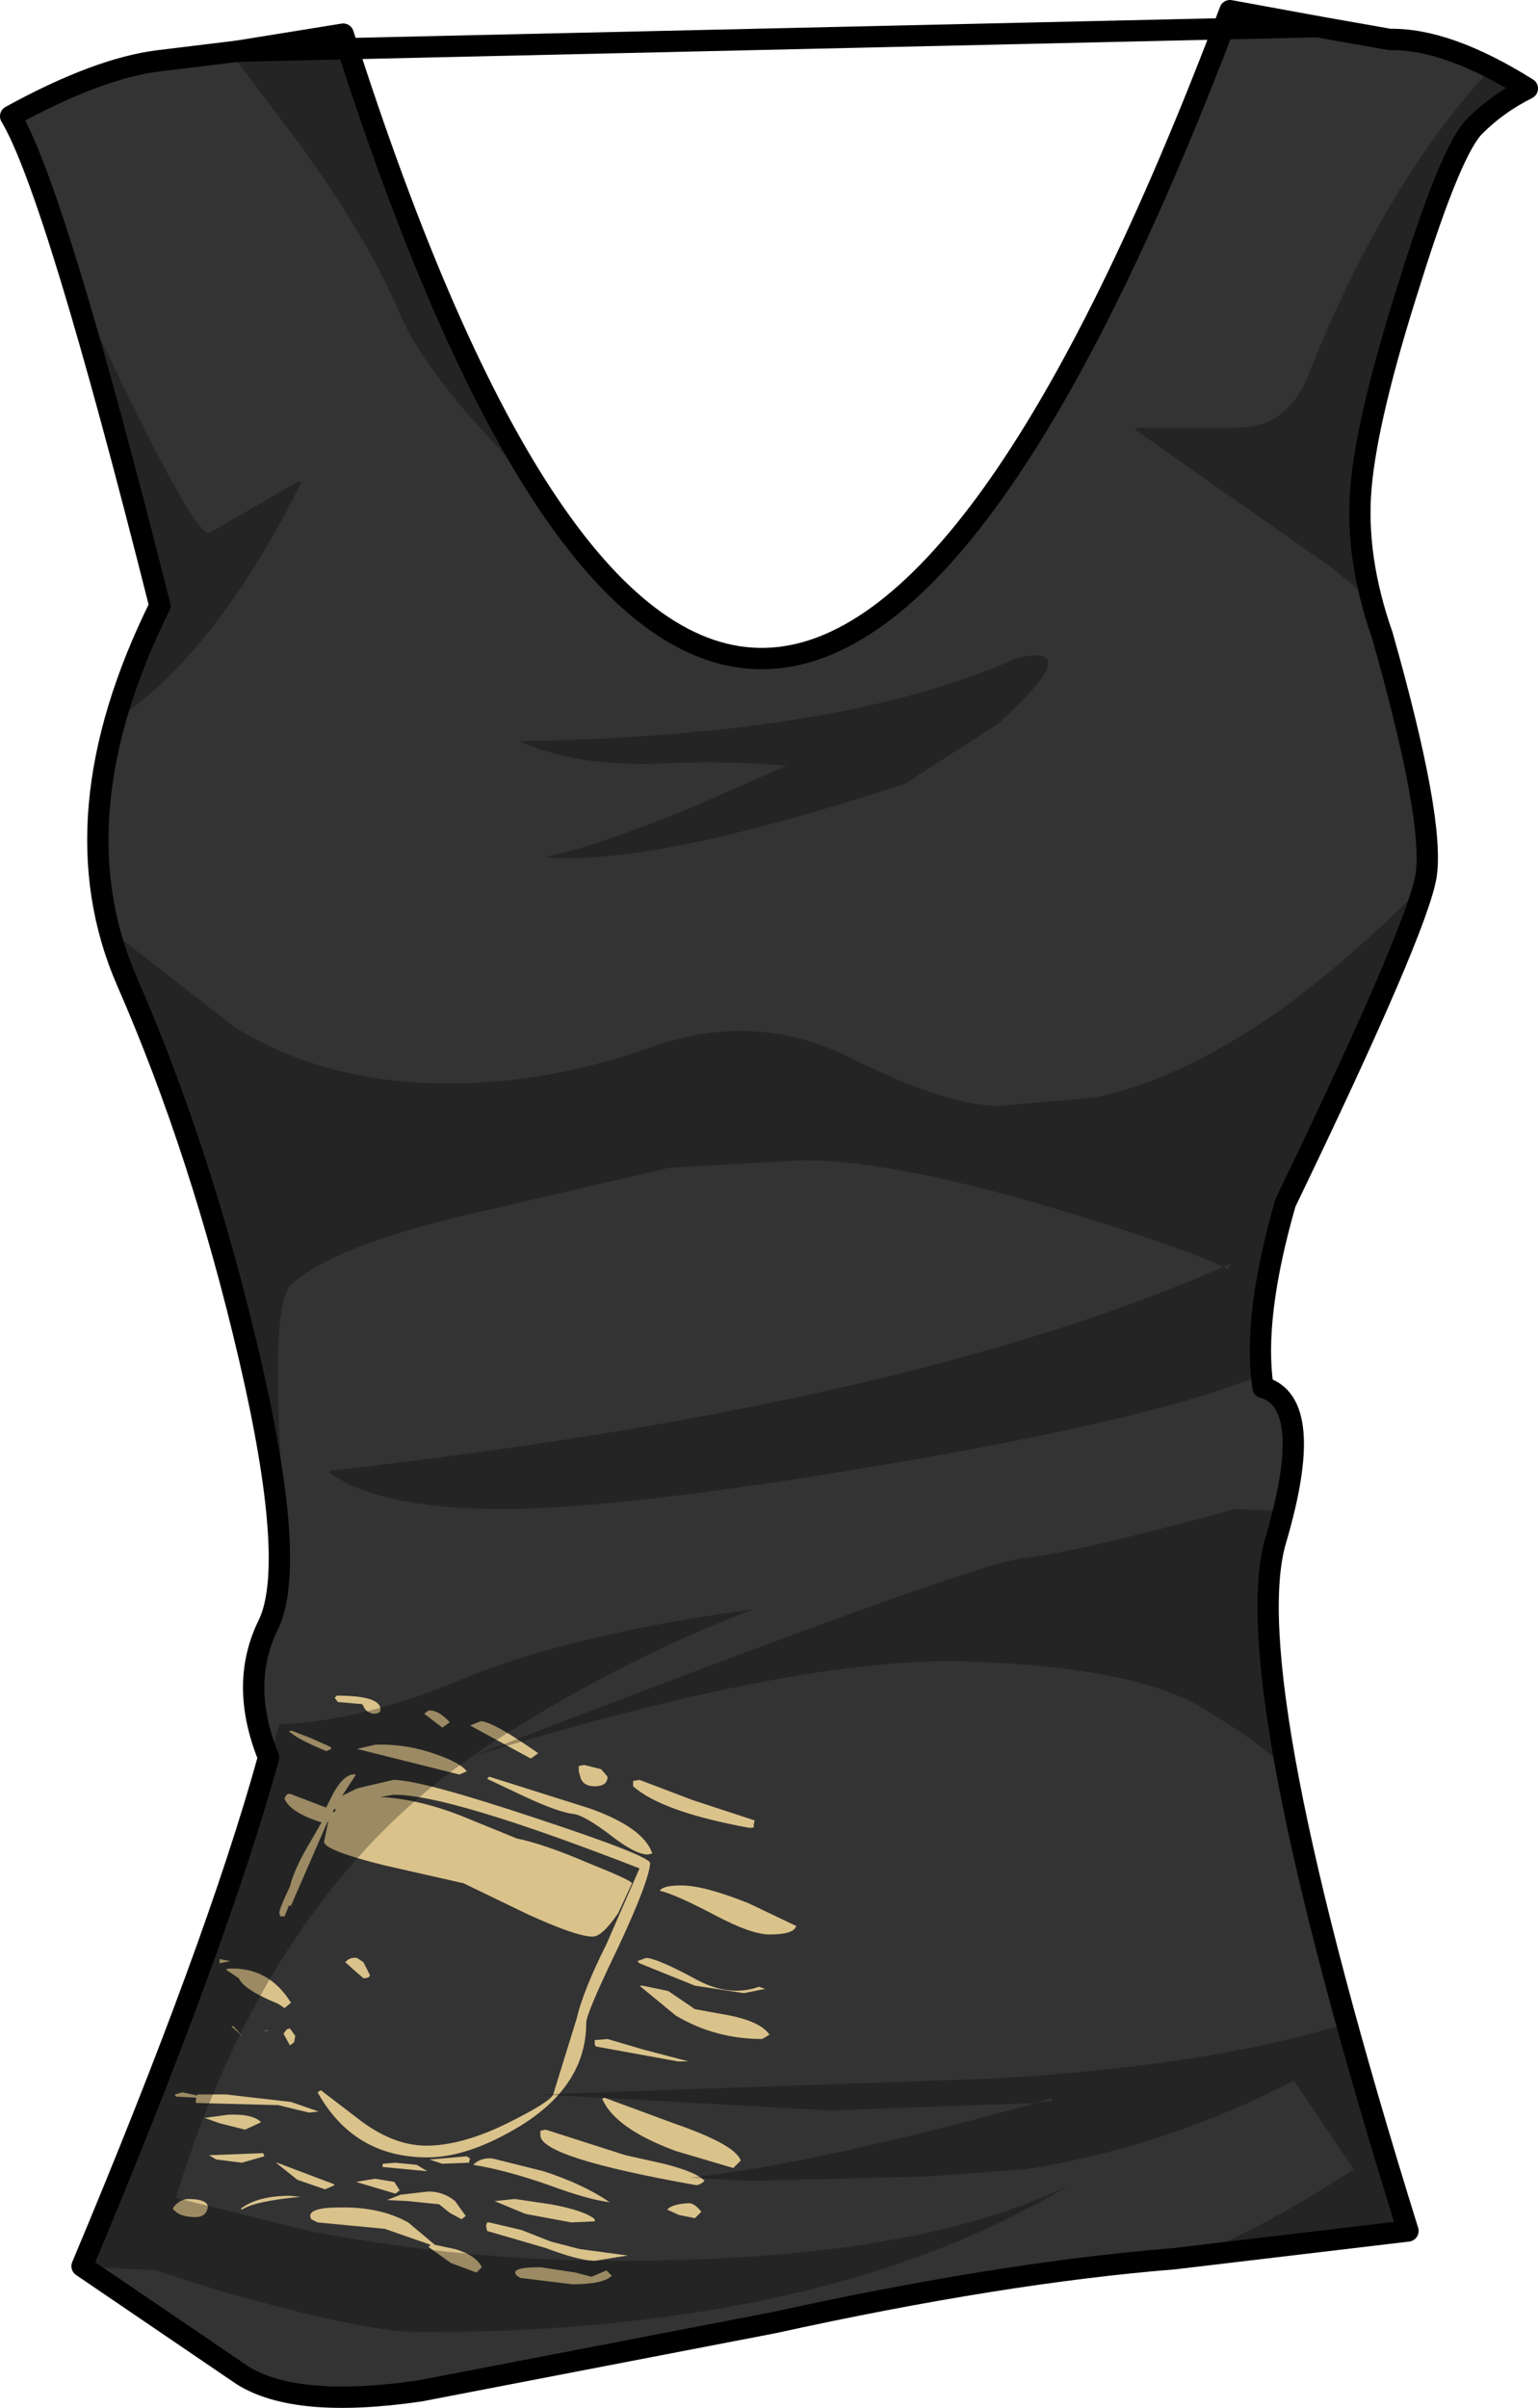 <?xml version="1.0" encoding="UTF-8" standalone="no"?>
<svg xmlns:xlink="http://www.w3.org/1999/xlink" height="112.9px" width="72.15px" xmlns="http://www.w3.org/2000/svg">
  <g transform="matrix(1.0, 0.0, 0.0, 1.0, 0.5, 0.5)">
    <path d="M61.3 0.75 L64.7 1.35 Q67.4 1.3 71.15 3.65 69.75 4.35 68.7 5.4 67.6 6.45 65.65 12.7 63.65 18.95 63.35 22.3 63.05 25.6 64.35 29.3 66.8 37.95 66.4 40.55 66.0 43.05 59.8 55.9 58.25 61.3 58.75 64.55 61.25 65.25 59.35 71.7 57.45 78.1 65.55 104.1 L54.6 105.4 Q46.5 106.05 35.8 108.4 L19.2 111.6 Q13.35 112.45 10.85 110.85 L3.35 105.75 Q9.65 90.75 12.1 81.9 10.7 78.45 12.1 75.65 13.45 72.8 11.2 63.15 8.95 53.5 5.45 45.5 2.1 37.8 7.0 27.9 2.1 8.45 0.0 4.95 4.1 2.7 6.95 2.35 L10.65 1.9 15.6 1.1 Q34.45 60.2 57.2 0.0 L61.3 0.75" fill="#333333" fill-rule="evenodd" stroke="none"/>
    <path d="M61.3 0.75 L64.7 1.35 Q67.4 1.3 71.15 3.65 69.75 4.35 68.7 5.4 67.6 6.45 65.65 12.7 63.65 18.95 63.35 22.3 63.05 25.6 64.35 29.3 66.8 37.95 66.4 40.55 66.0 43.05 59.8 55.9 58.25 61.3 58.75 64.55 61.25 65.25 59.35 71.7 57.45 78.1 65.55 104.1 L54.6 105.4 Q46.5 106.05 35.8 108.4 L19.2 111.6 Q13.35 112.45 10.85 110.85 L3.35 105.75 Q9.65 90.75 12.1 81.9 10.7 78.45 12.1 75.65 13.45 72.8 11.2 63.15 8.95 53.5 5.45 45.5 2.1 37.8 7.0 27.9 2.1 8.45 0.0 4.95 4.1 2.7 6.95 2.35 L10.65 1.9" fill="none" stroke="#000000" stroke-linecap="round" stroke-linejoin="round" stroke-width="1.0"/>
    <path d="M10.65 1.9 L15.6 1.1 Q34.45 60.2 57.2 0.0 L61.3 0.75 Z" fill="none" stroke="#000000" stroke-linecap="round" stroke-linejoin="round" stroke-width="1.0"/>
    <path d="M19.6 79.7 Q20.05 79.65 20.6 80.25 L20.25 80.5 19.4 79.85 19.6 79.7 M17.0 79.85 Q16.75 79.8 16.6 79.6 L16.5 79.4 15.35 79.3 15.2 79.1 15.3 79.0 Q17.35 79.0 17.35 79.65 17.35 79.85 17.0 79.85 M14.8 81.6 Q13.35 81.0 13.05 80.65 L13.2 80.65 14.1 81.0 15.0 81.4 15.05 81.5 14.8 81.6 M13.1 83.6 L14.8 84.25 15.15 83.55 Q15.7 82.6 16.2 82.7 L15.55 83.7 16.25 83.35 17.95 82.95 Q19.25 82.95 24.65 84.75 29.95 86.5 30.0 86.85 29.95 87.7 28.5 90.8 27.0 93.9 27.0 94.35 27.0 97.25 23.95 99.15 21.5 100.65 19.55 100.65 16.1 100.65 14.4 97.6 L14.55 97.5 16.25 98.8 Q17.9 100.1 19.5 100.1 21.2 100.1 23.4 99.0 25.3 98.05 25.45 97.7 L26.55 94.15 Q26.85 92.85 27.95 90.65 L29.5 87.1 Q20.5 83.6 17.95 83.65 L17.35 83.75 Q19.1 83.85 21.05 84.6 L23.75 85.7 Q25.0 85.95 27.1 86.85 29.1 87.65 29.15 87.8 L28.5 89.2 Q27.75 90.3 27.3 90.3 26.55 90.3 24.25 89.25 L21.25 87.8 17.5 86.95 Q14.7 86.25 14.7 85.85 L14.9 84.9 14.85 84.95 13.15 88.85 13.05 88.85 12.85 89.35 12.65 89.35 12.6 89.2 Q12.6 89.0 13.1 87.95 13.3 87.1 14.15 85.7 L14.55 85.0 14.6 84.95 Q13.15 84.5 12.85 83.85 12.9 83.6 13.1 83.6 M15.2 84.45 L15.25 84.35 15.2 84.3 15.1 84.45 15.2 84.45 M21.05 82.7 L16.25 81.5 17.1 81.3 Q18.55 81.25 19.95 81.75 21.1 82.15 21.4 82.55 L21.05 82.7 M22.45 82.8 L27.2 84.3 Q29.7 85.2 30.1 86.4 L29.9 86.45 Q29.3 86.45 28.15 85.55 26.9 84.6 26.4 84.55 25.65 84.45 24.15 83.75 L22.35 82.9 22.45 82.8 M24.75 81.7 L24.4 81.95 21.55 80.4 22.05 80.2 Q22.6 80.2 24.75 81.7 M26.65 82.3 L26.9 82.25 27.7 82.45 28.0 82.8 Q28.0 83.25 27.4 83.25 26.9 83.25 26.75 82.9 L26.65 82.55 26.65 82.3 M29.5 82.95 L32.0 83.9 34.9 84.85 34.85 85.1 Q34.95 85.2 34.65 85.2 30.55 84.45 29.2 83.25 L29.2 83.0 29.5 82.95 M35.6 90.2 Q34.75 90.2 33.05 89.3 31.15 88.3 30.45 88.15 30.6 87.9 31.45 87.9 32.55 87.9 34.65 88.75 L36.85 89.8 Q36.75 90.2 35.6 90.2 M35.6 94.9 L35.25 95.1 Q33.05 95.1 31.2 94.0 L29.5 92.6 29.65 92.6 30.85 92.85 32.1 93.7 33.75 94.0 Q35.2 94.3 35.6 94.9 M34.4 92.95 L32.1 92.6 29.5 91.55 29.4 91.45 29.8 91.3 Q30.3 91.3 32.15 92.3 33.7 93.15 35.1 92.65 L35.4 92.75 34.4 92.95 M27.4 95.35 L27.4 95.15 28.0 95.1 29.7 95.6 31.8 96.15 31.3 96.15 27.45 95.45 27.4 95.35 M27.85 97.85 L31.1 99.05 Q34.0 100.05 34.25 100.8 L33.9 101.15 31.2 100.35 Q28.35 99.3 27.75 97.9 L27.85 97.85 M30.65 100.95 Q32.2 101.35 32.55 101.75 32.35 101.95 32.15 101.95 24.8 100.65 24.85 99.6 L24.85 99.4 25.1 99.35 28.85 100.55 30.65 100.95 M27.4 103.65 L26.3 103.7 24.15 103.3 22.7 102.7 23.65 102.6 25.35 102.85 Q26.95 103.15 27.4 103.55 L27.4 103.65 M30.8 103.1 Q31.0 102.85 31.75 102.8 32.05 102.75 32.4 103.2 L32.1 103.5 31.35 103.35 30.8 103.1 M22.35 103.7 L22.45 103.7 23.95 104.05 25.35 104.6 26.7 104.95 28.95 105.25 27.4 105.5 Q26.7 105.5 25.1 104.9 L22.35 104.1 22.3 103.85 22.35 103.7 M25.0 101.3 Q26.85 101.9 28.1 102.75 27.15 102.65 25.25 101.95 23.25 101.25 21.7 101.0 22.05 100.65 22.6 100.7 L25.0 101.3 M21.85 106.05 L20.65 105.6 19.6 104.85 19.65 104.8 19.7 104.75 17.55 104.0 14.4 103.7 14.1 103.55 14.05 103.4 Q14.05 103.0 15.4 103.0 17.3 102.95 18.65 103.7 L19.9 104.75 20.85 104.95 Q21.85 105.25 22.1 105.8 L21.85 106.05 M26.5 106.05 L27.25 106.25 27.95 105.95 28.2 106.2 Q27.8 106.6 26.35 106.6 L23.9 106.3 23.75 106.2 Q23.35 105.8 24.85 105.8 L26.5 106.05 M16.25 91.3 L16.55 91.5 16.85 92.1 Q16.85 92.25 16.55 92.25 L16.2 91.95 15.7 91.5 Q15.9 91.25 16.25 91.3 M12.85 93.65 L12.55 93.45 Q10.95 92.8 10.7 92.25 L10.1 91.85 10.2 91.8 Q12.1 91.7 13.15 93.4 L12.85 93.65 M11.85 94.75 L12.0 94.7 12.1 94.7 11.85 94.75 M13.1 94.6 L13.35 94.95 13.3 95.25 13.1 95.4 12.8 94.85 12.95 94.65 13.1 94.6 M12.55 98.2 L8.75 98.1 Q8.65 98.15 8.7 97.9 L8.7 97.85 7.75 97.8 7.7 97.7 8.05 97.6 8.75 97.75 8.75 97.7 10.1 97.7 13.15 98.05 14.45 98.5 14.0 98.55 12.55 98.2 M9.8 91.55 L9.8 91.35 10.3 91.45 9.8 91.55 M10.45 94.5 L10.85 94.95 10.9 95.0 10.35 94.5 10.45 94.5 M9.65 100.75 L9.3 100.55 11.85 100.45 11.9 100.6 10.85 100.9 9.65 100.75 M9.1 98.8 L10.2 98.65 Q11.35 98.6 11.75 99.0 L11.0 99.35 9.8 99.05 9.1 98.8 M7.6 103.05 Q7.85 102.65 8.3 102.6 9.2 102.6 9.25 102.95 9.2 103.45 8.65 103.45 7.9 103.45 7.6 103.05 M10.8 103.05 Q11.6 102.45 13.1 102.45 L13.6 102.5 Q11.45 102.7 10.85 103.1 L10.8 103.05 M21.55 100.7 L21.5 100.9 20.25 100.95 19.65 100.75 21.4 100.6 21.55 100.7 M17.45 100.95 L18.05 100.9 19.05 101.0 19.55 101.3 17.45 101.1 17.45 100.95 M18.3 102.4 L19.6 102.25 Q20.3 102.25 20.85 102.7 L21.35 103.4 21.15 103.55 20.6 103.25 20.1 102.85 18.65 102.7 17.65 102.65 Q17.9 102.55 18.3 102.4 M18.25 102.2 L18.05 102.35 16.2 101.8 17.1 101.65 18.0 101.8 18.25 102.2 M12.5 100.9 L15.15 101.9 15.2 101.95 14.75 102.15 13.45 101.7 12.45 100.9 12.5 100.9" fill="#dac28b" fill-rule="evenodd" stroke="none"/>
    <path d="M10.65 1.9 L15.6 1.1 Q19.9 14.65 24.45 21.95 L24.35 22.0 Q19.55 17.25 18.25 14.2 16.8 10.75 13.55 6.25 L10.3 1.95 10.65 1.9 M68.7 5.4 Q67.6 6.45 65.65 12.7 63.65 18.95 63.2 22.4 62.8 24.9 63.65 27.5 L61.95 26.1 52.75 19.65 52.8 19.55 57.6 19.55 Q59.85 19.55 60.85 17.15 64.4 8.15 69.45 2.7 70.25 3.1 71.15 3.65 69.75 4.35 68.7 5.4 M58.45 47.6 Q61.1 45.9 64.6 42.65 L66.3 41.0 Q65.5 44.05 59.8 55.9 58.4 60.8 58.7 63.95 54.05 65.9 42.3 67.95 29.0 70.25 23.05 70.25 17.35 70.25 14.95 68.55 L15.0 68.45 Q41.9 65.45 56.9 58.9 L57.1 59.0 57.25 58.75 56.9 58.9 Q54.6 57.85 48.95 56.15 41.35 53.9 37.15 53.9 L30.9 54.25 21.45 56.45 Q14.85 58.0 13.05 59.85 12.1 61.3 12.9 71.4 8.9 53.4 5.45 45.5 L4.65 43.1 10.5 47.65 Q14.75 50.3 20.55 50.3 25.2 50.3 30.05 48.6 34.9 46.85 39.4 49.1 43.9 51.35 46.4 51.35 L50.9 50.95 Q54.45 50.2 58.45 47.6 M13.65 22.1 Q9.65 30.1 4.95 33.25 5.65 30.65 7.0 27.9 4.5 17.95 2.7 12.2 L3.85 14.6 Q8.5 24.5 9.3 24.5 L13.45 22.1 13.65 22.1 M23.85 34.25 Q39.15 34.0 47.2 30.35 50.55 29.6 46.3 33.45 L41.95 36.25 Q30.2 40.1 25.2 39.7 L25.15 39.65 Q27.0 39.35 31.85 37.4 L36.4 35.4 Q33.45 35.15 30.5 35.3 26.5 35.45 23.85 34.25 M21.25 78.2 Q26.35 76.1 34.85 74.95 28.5 77.35 22.3 81.4 L21.65 81.85 Q45.25 72.75 47.5 72.55 49.95 72.3 57.45 70.25 L59.75 70.35 59.35 71.7 Q58.4 74.8 59.85 82.55 59.15 81.55 55.95 79.6 52.7 77.65 44.85 77.4 36.95 77.15 21.65 81.85 12.05 88.5 7.75 102.55 L14.0 104.1 Q21.25 105.5 28.5 105.5 42.5 105.5 49.65 101.95 38.25 108.85 19.2 108.85 16.65 108.85 9.8 106.9 L6.8 105.95 3.2 105.75 Q9.7 90.5 12.6 80.35 16.5 80.2 21.25 78.2 M47.7 101.2 L42.9 101.55 34.65 101.75 31.85 101.6 Q37.55 101.0 48.1 98.1 L48.85 98.0 48.85 97.85 48.1 98.1 38.4 98.45 24.9 97.7 46.2 96.95 Q56.4 96.35 62.7 94.35 L63.0 95.5 65.55 104.1 55.45 105.3 Q59.25 103.7 63.0 101.2 L60.2 97.05 Q54.35 100.1 47.7 101.2" fill="#000000" fill-opacity="0.29" fill-rule="evenodd" stroke="none"/>
  </g>
</svg>

